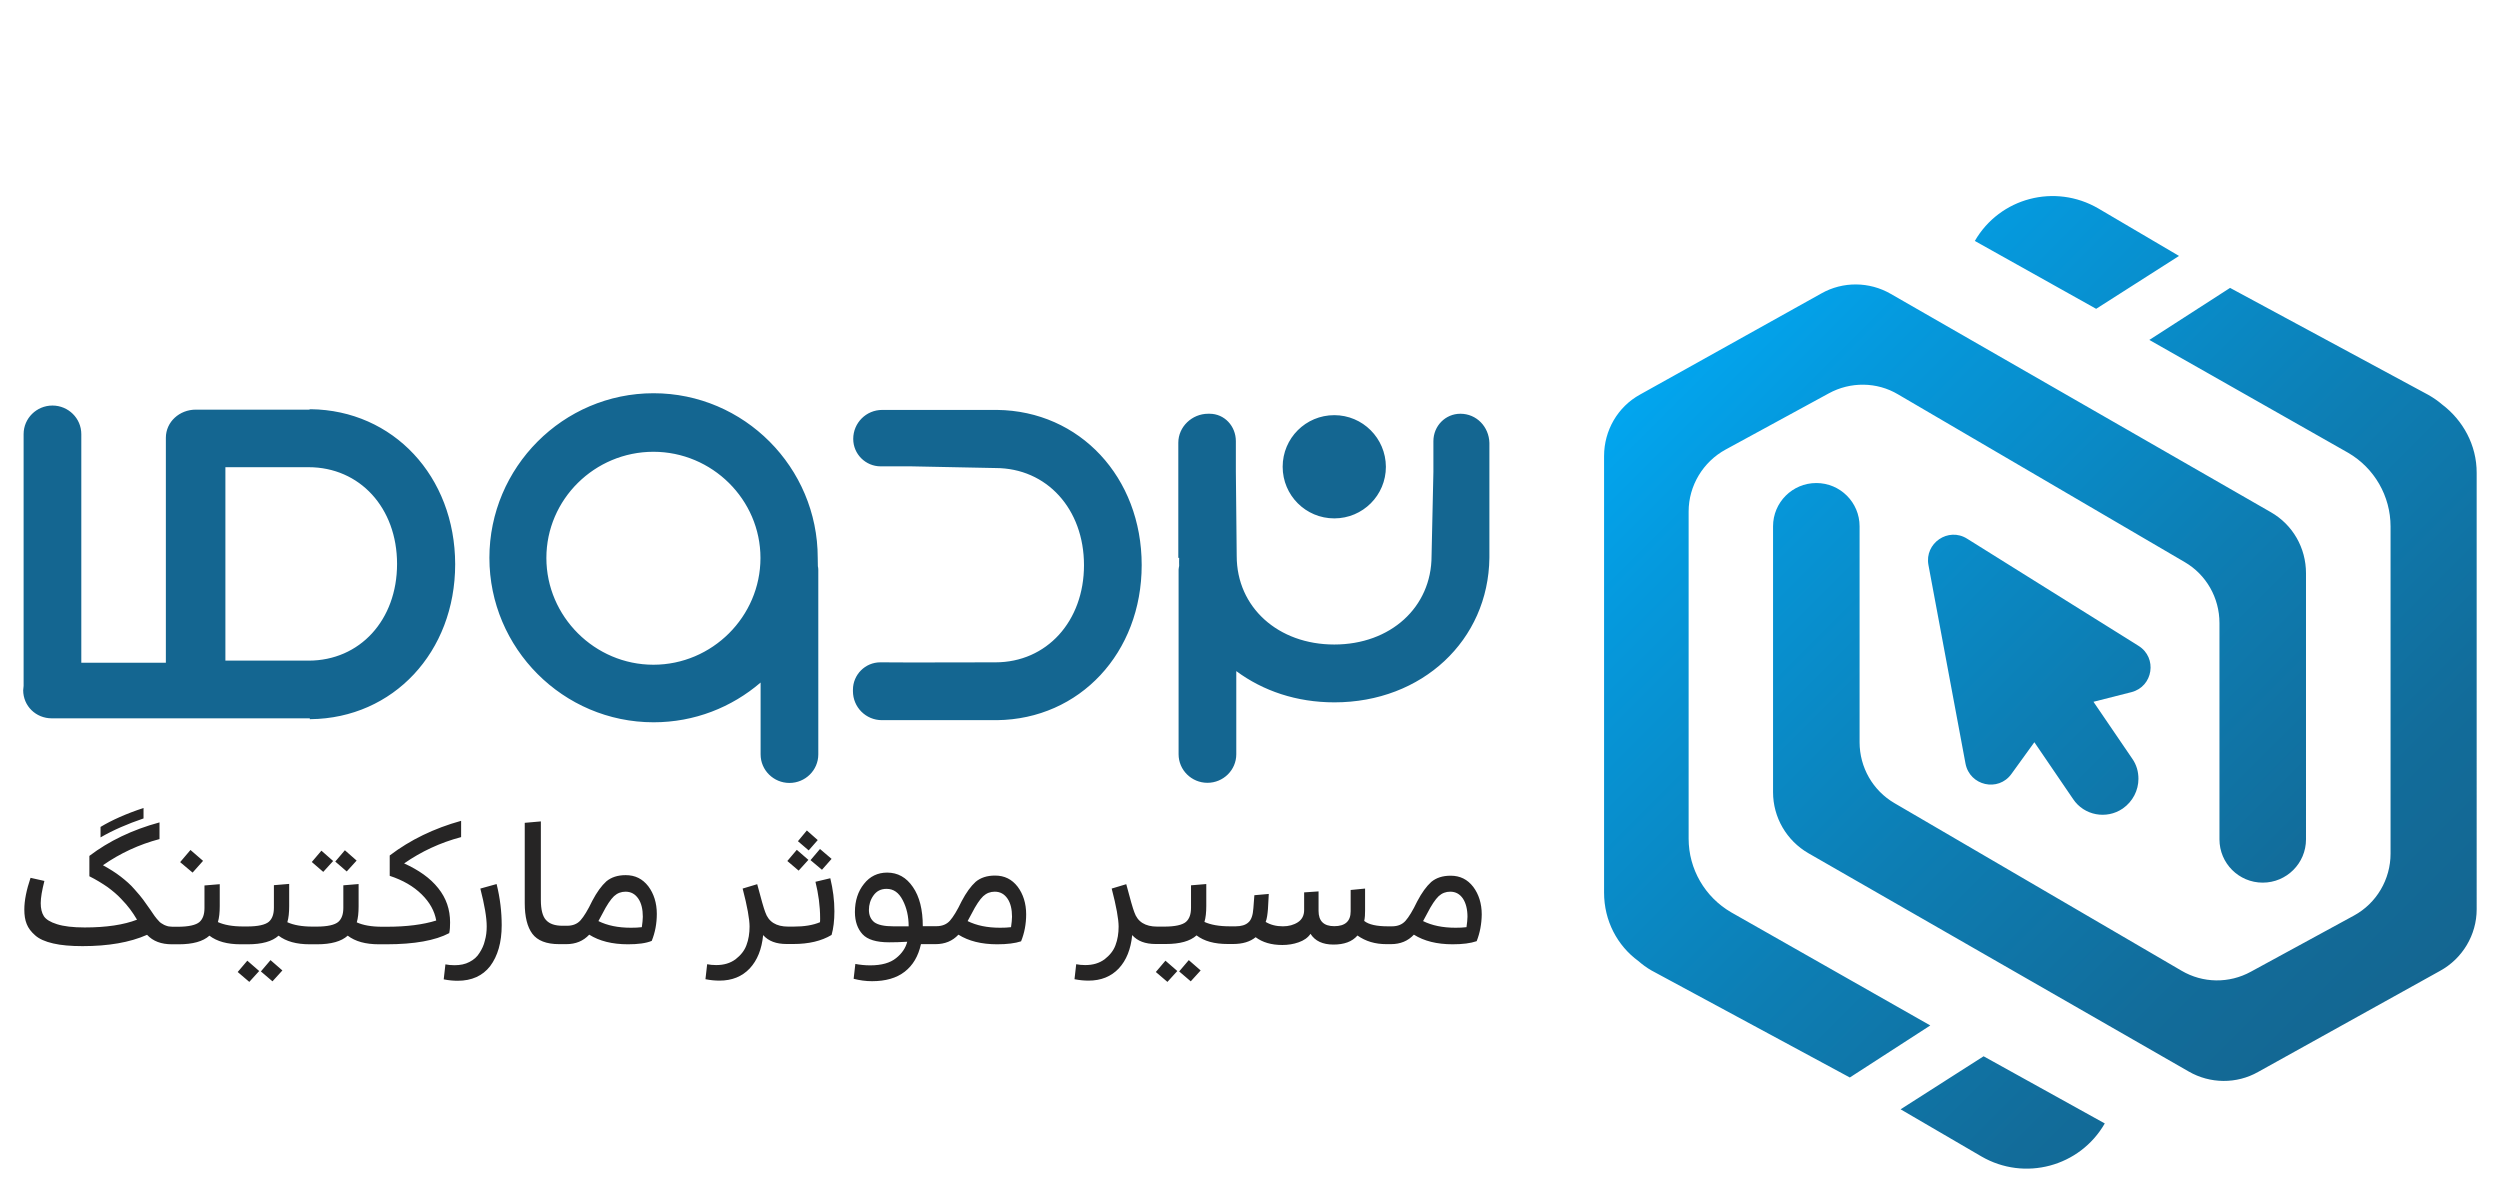 <svg xmlns="http://www.w3.org/2000/svg" xmlns:xlink="http://www.w3.org/1999/xlink" id="Layer_2_1_" x="0px" y="0px" viewBox="0 0 1768 842.2" style="enable-background:new 0 0 1768 842.2;" xml:space="preserve">
<style type="text/css">
	.st0{fill:#262525;}
	.st1{fill:#146691;}
	.st2{fill:url(#Logo_mark_1_);}
</style>
<path id="Tagline" class="st0" d="M1044.3,665.6c-4.4,1.5-9.9,2.2-17,2.2c-11.2,0-20.2-2.3-27.4-6.8c-4.2,4.5-9.6,6.7-16.2,6.7h-1  l0,0h-2.3c-7.9,0-14.6-2-20.4-6.1c-3.8,4.4-9.5,6.4-17,6.4s-13-2.5-16.2-7.6c-1.9,2.8-4.7,4.7-8.4,6c-3.6,1.3-7.6,1.9-11.5,1.9  c-7.9,0-14.1-1.9-18.9-5.5c-3.9,3.2-9.3,4.8-15.9,4.8h-1.5l0,0h-2.3c-9.5,0-16.7-2-22.1-6.1c-4.5,4.1-11.8,6.1-21.7,6.1h-2.8l0,0  h-4.4c-7.3,0-12.8-2-16.6-6.3c-1,10-4.1,17.8-9.5,23.6c-5.4,5.7-12.5,8.6-21.4,8.6c-3.1,0-6.4-0.3-9.9-1l1.2-10.6  c1.9,0.4,4.1,0.6,6.4,0.6c5.4,0,9.9-1.3,13.7-4.1c3.6-2.8,6.3-6.1,7.7-10c1.5-3.9,2.2-8.4,2.2-13.1c0-5.2-1.6-14.3-4.9-26.9  l10.3-3.1c2.8,10.6,4.7,17.3,5.7,19.8c2.3,6.8,7.7,10.2,16.2,10.2h3.1l0,0h1.9c7.7,0,12.8-1.2,15.3-3.3c2.5-2.2,3.6-5.5,3.6-10  v-15.9l10.8-0.9v15.4c0,4.7-0.4,8.4-1.3,11.4c4.4,2,10.3,3.1,17.9,3.1h0.9l0,0h3.3c3.9,0,7-0.9,9-2.8c2-1.7,3.2-5.1,3.5-10l0.7-9.2  l10.2-0.9l-0.6,10.8c-0.3,3.6-0.7,6.7-1.6,9c3.3,2,7.4,3.1,12.2,3.1c4.1,0,7.7-1,10.6-2.9s4.4-4.8,4.4-8.6v-12.5l10.2-0.7v13.8  c0,7.1,3.6,10.8,11.1,10.8c7.7,0,11.6-3.5,11.6-10.5v-15.1l10.2-1v15.6c0,2.5-0.1,4.9-0.6,7.3c3.2,2.6,8.9,3.8,16.7,3.8h1.3l0,0h1.6  c4.1,0,7.3-1.3,9.6-3.9c2.3-2.6,5.1-7.1,8.3-13.8c3.2-6.1,6.5-10.6,9.9-13.7c3.5-2.9,8-4.4,13.7-4.4c6.7,0,11.9,2.6,16,7.9  c3.9,5.2,6,11.8,6,19.5C1047.8,653.4,1046.6,659.8,1044.3,665.6z M1034.6,635.5c-2.2-3.2-5.1-4.9-9-4.9c-3.1,0-5.8,1-8.2,3.2  c-2.3,2.2-5.1,6.3-8.2,12.4l-2.8,5.2c6.3,3.1,13.8,4.7,23,4.7c2.8,0,5.4-0.1,7.7-0.4c0.4-2.9,0.7-5.4,0.7-7.4  C1037.8,643.1,1036.7,638.7,1034.6,635.5z M705.2,667.8c-11.2,0-20.2-2.3-27.4-6.8c-4.2,4.5-9.6,6.7-16.2,6.7h-1l0,0h-9.3  c-1.9,8.6-5.7,15-11.5,19.5c-5.8,4.5-13.5,6.7-23.1,6.7c-4.5,0-8.7-0.6-13-1.7l1.2-10.5c3.2,0.6,6.7,1,10.5,1c8,0,14.1-1.7,18.3-5.1  c4.2-3.3,6.8-7.3,7.9-11.6c-4.8,0.3-9,0.4-12.8,0.4c-9,0-15.3-1.9-18.8-5.7c-3.5-3.8-5.4-9-5.4-15.7c0-8,2.2-14.7,6.4-19.9  c4.2-5.4,9.8-8,16.4-8c7.4,0,13.5,3.3,18.2,10.2c4.7,6.8,7,16,7,27.7h8l0,0h1.6c4.1,0,7.3-1.3,9.6-3.9c2.3-2.6,5.1-7.1,8.3-13.8  c3.2-6.1,6.5-10.6,9.9-13.7c3.5-2.9,8-4.4,13.7-4.4c6.7,0,11.9,2.6,16,7.9c3.9,5.2,6,11.8,6,19.5c0,6.8-1.2,13.2-3.6,19.1  C717.9,667.1,712.2,667.8,705.2,667.8z M638.4,636.6c-2.8-5.4-6.5-8-11.4-8c-4.1,0-7.1,1.6-9.3,4.7c-2.2,3.1-3.2,6.5-3.2,10.2  c0,3.8,1.3,6.7,3.8,8.7c2.6,1.9,7,2.9,13.5,2.9h10.8C642.6,648.1,641.2,642,638.4,636.6z M712.5,635.5c-2.2-3.2-5.1-4.9-9-4.9  c-3.1,0-5.8,1-8.2,3.2c-2.3,2.2-5.1,6.3-8.2,12.4l-2.8,5.2c6.3,3.1,13.8,4.7,23,4.7c2.8,0,5.4-0.1,7.7-0.4c0.4-2.9,0.7-5.4,0.7-7.4  C715.7,643.1,714.7,638.7,712.5,635.5z M561.1,667.6h-0.4l0,0h-4.4c-7.3,0-12.8-2-16.6-6.3c-1,10-4.1,17.8-9.5,23.6  c-5.4,5.7-12.5,8.6-21.4,8.6c-3.1,0-6.4-0.3-9.9-1l1.2-10.6c1.9,0.4,4.1,0.6,6.4,0.6c5.4,0,9.9-1.3,13.7-4.1c3.6-2.8,6.3-6.1,7.7-10  c1.5-3.9,2.2-8.4,2.2-13.1c0-5.2-1.6-14.3-4.9-26.9l10.3-3.1c2.8,10.6,4.7,17.3,5.7,19.8c2.3,6.8,7.7,10.2,16.2,10.2h3.1l0,0h0.6  c7.7,0,13.8-1,18.8-3.1c0.1-0.6,0.1-1.6,0.1-2.8c0-8.7-1.2-17.3-3.3-25.8l10.5-2.5c1.9,7.9,2.9,15.6,2.9,23.4c0,6.5-0.7,12.2-2,16.7  C580.9,665.5,571.9,667.6,561.1,667.6z M573.2,608.3l6.7-7.9l8.2,7l-6.8,7.7L573.2,608.3z M564.3,594.9l6.3-7.6l7.7,6.8l-6.4,7.3  L564.3,594.9z M564.8,615.7l-8-6.8l6.7-7.9l8.2,7.1L564.8,615.7z M444.1,667.8c-11.2,0-20.2-2.3-27.4-6.8c-4.2,4.5-9.6,6.7-16.2,6.7  h-1l0,0h-4.1c-9,0-15.3-2.5-18.9-7.3c-3.6-4.8-5.4-12.1-5.4-21.7v-56.8l11.4-1v55.6c0,6.7,1.2,11.5,3.6,14.1  c2.5,2.8,6.4,4.1,11.8,4.1h1.5l0,0h1.6c4.1,0,7.3-1.3,9.6-3.9c2.3-2.6,5.1-7.1,8.3-13.8c3.2-6.1,6.5-10.6,9.9-13.7  c3.5-2.9,8-4.4,13.7-4.4c6.7,0,11.9,2.6,16,7.9c3.9,5.2,6,11.8,6,19.5c0,6.8-1.2,13.2-3.6,19.1C456.8,667.1,451.1,667.8,444.1,667.8  z M451.4,635.5c-2.2-3.2-5.1-4.9-9-4.9c-3.1,0-5.8,1-8.2,3.2c-2.3,2.2-5.1,6.3-8.2,12.4l-2.8,5.2c6.3,3.1,13.8,4.7,23,4.7  c2.8,0,5.4-0.1,7.7-0.4c0.4-2.9,0.7-5.4,0.7-7.4C454.6,643.1,453.6,638.7,451.4,635.5z M323.7,693.6c-3.1,0-6.4-0.3-9.9-1l1.2-10.6  c1.9,0.4,4.1,0.6,6.4,0.6c4.1,0,7.6-0.7,10.6-2.3c3.1-1.6,5.4-3.6,7.1-6.4c1.7-2.6,3.1-5.5,3.8-8.7c0.9-3.1,1.3-6.4,1.3-10  c0-6.3-1.5-15.1-4.5-26.8l11.5-3.2c2.5,10,3.6,19.8,3.6,29.1c0,12.2-2.8,21.8-8.2,29C341.3,690.1,333.6,693.6,323.7,693.6z   M309.9,628.1c5.7,7.1,8.4,15.1,8.4,24.2c0,2.8-0.1,5.2-0.6,7.6c-9.8,5.2-24.6,7.9-44.4,7.9h-3.1l0,0H268c-9.5,0-16.7-2-22.1-6.1  c-4.5,4.1-11.8,6.1-21.7,6.1h-2.8l0,0h-2.3c-9.5,0-16.7-2-22.1-6.1c-4.5,4.1-11.8,6.1-21.7,6.1h-2.8l0,0h-2.3  c-9.5,0-16.7-2-22.1-6.1c-4.5,4.1-11.8,6.1-21.7,6.1h-2.8l0,0h-2c-7.6,0-13.4-2.2-17.6-6.7c-12.2,5.4-27.4,8-45.6,8  c-8.3,0-15.3-0.6-20.8-1.9c-5.7-1.3-9.9-3.2-12.7-5.7c-2.9-2.5-4.9-5.2-6-8c-1.2-2.9-1.7-6.3-1.7-10.3c0-6.3,1.5-13.8,4.4-22.4  l9.8,2.2c-1.7,6.7-2.6,11.8-2.6,15.7c0,3.8,0.7,6.8,2.2,9.2c1.5,2.3,4.5,4.2,9.3,5.7c4.7,1.5,11.2,2.3,19.6,2.3  c15.4,0,27.7-1.9,37-5.5c-1.6-2.8-3.3-5.2-4.9-7.4c-1.6-2.2-3.8-4.7-6.4-7.4c-2.6-2.8-5.8-5.5-9.6-8.3c-3.8-2.6-8-5.2-12.8-7.6  v-14.4c13.8-10.5,30.4-18.5,49.6-23.7v11.8c-14.4,3.8-27.8,10-40,18.5c4.7,2.6,8.9,5.2,12.5,8c3.6,2.8,7,5.7,9.8,9  c2.9,3.2,4.9,5.7,6.1,7.3c1.2,1.6,2.9,4.1,5.2,7.3c0.4,0.6,1,1.5,1.9,2.8c0.9,1.3,1.5,2.2,1.9,2.6c0.3,0.4,0.9,1.2,1.7,2  c0.7,0.9,1.5,1.6,2,1.9c0.6,0.3,1.3,0.7,2.2,1.3c0.9,0.4,1.7,0.7,2.8,1c1,0.1,2.2,0.3,3.3,0.3h1.6l0,0h1.9c7.7,0,12.8-1.2,15.3-3.3  c2.5-2.2,3.6-5.5,3.6-10v-15.9l10.8-0.9v15.4c0,4.7-0.4,8.4-1.3,11.4c4.4,2,10.3,3.1,17.9,3.1h0.9l0,0h1.9c7.7,0,12.8-1.2,15.3-3.3  c2.5-2.2,3.6-5.5,3.6-10v-15.9l10.8-0.9v15.7c0,4.7-0.4,8.4-1.3,11.4c4.4,2,10.3,3.1,17.9,3.1h0.9l0,0h1.9c7.7,0,12.8-1.2,15.3-3.3  c2.5-2.2,3.6-5.5,3.6-10v-15.9l10.8-0.9v15.7c0,4.7-0.4,8.4-1.3,11.4c4.4,2,10.3,3.1,17.9,3.1h0.9l0,0h2.5c14,0,25.6-1.5,34.9-4.4  c-1.2-6.7-4.5-12.8-10.3-18.5c-5.8-5.7-13.2-10-22.6-13.1v-14.4c14.6-11.1,31.4-19.2,50.5-24.5V592c-14.8,3.9-28.2,10.2-40.3,18.6  C296.1,615.3,304.2,620.9,309.9,628.1z M237.1,609.3l6.8-8l8.3,7.3l-7,7.7L237.1,609.3z M220.5,609.6l6.8-8l8.3,7.3l-7,7.7  L220.5,609.6z M127.4,609.7l7.3-8.6l8.9,7.7l-7.4,8.3L127.4,609.7z M71.1,584.8c8-4.8,18-9.3,30.4-13.4v7.4  c-11.2,3.8-21.4,8.2-30.4,13.4V584.8z M183.3,686.7l-7,7.7l-8.2-7l6.8-8L183.3,686.7z M199.7,686.3l-7,7.7l-8.2-7l6.8-8L199.7,686.3  z M832.6,686.7l-7,7.7l-8.2-7l6.8-8L832.6,686.7z M849.1,686.3l-7,7.7l-8.2-7l6.8-8L849.1,686.3z"></path>
<path id="Logo_Type" class="st1" d="M644.5,468.5l59.5-0.1c36.2,0,62.6-29,62.6-68.7S740.3,331,704,331l-59.5-1.2h-21.7  c-10.6,0-19.4-8.6-19.4-19.4l0,0c0-11.4,9.2-20.5,20.5-20.5h80c0.4,0,0.9,0,1.3,0c58.4,0.7,102.2,47.6,102.2,109.7  s-43.8,109-102.3,109.7c-0.1,0-0.4,0-0.6,0l0,0h-80.8c-11.4,0-20.5-9.2-20.5-20.5v-1c0-10.6,8.6-19.4,19.4-19.4L644.5,468.5  L644.5,468.5z M578.3,394.5c0-64-52.1-116.4-116.1-116.4l0,0l0,0c-64,0-116.1,52.4-116.1,116.4s52.1,116.3,116.1,116.3  c29,0,55.3-10.6,75.7-28.1v50.8c0,11.2,9.2,20.2,20.4,20.2l0,0c11.2,0,20.4-9,20.4-20.2V402.9c0-0.7-0.1-1.7-0.3-2.5  C578.4,398.4,578.3,396.4,578.3,394.5z M537.8,394.6c0,41.5-34.2,75.5-75.7,75.5l0,0c-41.5,0-75.7-34.1-75.7-75.5l0,0  c0-41.5,34.2-75.1,75.7-75.1C503.6,319.5,537.8,353.3,537.8,394.6L537.8,394.6z M219.7,289.4c-0.4,0-0.9,0.3-1.3,0.3h-80  c-11.4,0-21.1,8.6-21.1,19.9v159.1H57.5V307c0-11.2-9.2-20.2-20.4-20.2l0,0c-11.2,0-20.4,9-20.4,20.2v178.1c0,1-0.3,2-0.3,3.1v-0.1  c0,11.2,9,19.9,20.2,19.9H136c0.7,0,1.6,0,2.3,0h80.8v0.6c0,0,0.3,0,0.6,0c58.4-0.7,102.2-47.4,102.2-109.6  C321.8,336.8,278,290.1,219.7,289.4z M218.2,467.2h-58.8V330.4h58.8c36.2,0,62.6,28.7,62.6,68.4S254.5,467.2,218.2,467.2z   M1032.8,292.6c-10.6,0-19.1,8.6-19.1,19.4v21.7l-1.3,59.5c0,36.2-29,62.6-68.8,62.6c-39.7,0-69-26.3-69-62.6l-0.6-59.5v-21.7  c0-10.6-8-19.4-18.6-19.4h-1c-11.4,0-21.1,9.2-21.1,20.5v81.4h0.6c0,0,0,0.1,0,0.3c0,1.9-0.1,3.5,0,5.4c-0.1,0.9-0.4,1.7-0.4,2.6  v130.6c0,11.2,9.2,20.2,20.4,20.2l0,0c11.2,0,20.4-9,20.4-20.2v-58.8c18.9,14,42.6,22.1,69.4,22.1c62,0,108.9-43.8,109.6-102.2  c0-0.4,0-0.9,0-1.3v-80C1053,301.8,1044.2,292.6,1032.8,292.6z M943.6,293.6c-20.2,0-36.5,16.3-36.5,36.5  c0,20.2,16.3,36.5,36.5,36.5c20.2,0,36.5-16.3,36.5-36.5C980,309.9,963.7,293.6,943.6,293.6z"></path>
<linearGradient id="Logo_mark_1_" gradientUnits="userSpaceOnUse" x1="1687.533" y1="520.423" x2="1198.004" y2="1009.952" gradientTransform="matrix(1 0 0 -1 0 1248)">
	<stop offset="0" style="stop-color:#146691"></stop>
	<stop offset="0.179" style="stop-color:#126C9A"></stop>
	<stop offset="0.477" style="stop-color:#0D7EB4"></stop>
	<stop offset="0.855" style="stop-color:#0599DD"></stop>
	<stop offset="0.994" style="stop-color:#02A5EE"></stop>
</linearGradient>
<path id="Logo_mark" class="st2" d="M1507.3,489.5l-26.8,6.8l27.4,40.2c3.1,4.4,4.4,9.3,4.4,14.3c0,8-3.9,16-11.1,21  c-11.5,7.9-27.4,4.9-35.1-6.7l-27.4-40.2l-16.2,22.4c-9.3,13-29.5,8.4-32.5-7.3l-26.2-140.4c-2.9-15.4,14-27.1,27.4-18.6l121.1,75.7  C1525.9,465.1,1522.7,485.6,1507.3,489.5z M1284.6,341.6L1284.6,341.6L1284.6,341.6L1284.6,341.6z M1727,286  c-2.9-2.5-6.1-4.7-9.6-6.7l-140.3-75.7l-57.1,36.8l140.6,79.8c18.6,10.8,30,30.7,30,52.1v231.4c0,18.2-9.9,35.1-25.9,43.8  l-72.9,39.7c-15.3,8.4-33.9,8.2-49-0.7l-203-118.5c-15.3-8.9-24.7-25.3-24.7-43.1V372.2c0-16.9-13.7-30.6-30.6-30.6  s-30.6,13.7-30.6,30.6v188c0,17.9,9.6,34.3,25,43.2l269,154.4c15.1,8.7,33.8,8.9,49,0.3l128.7-71.5c15.9-8.7,25.9-25.5,25.9-43.5  V334.5C1751.6,314.7,1741.7,297.1,1727,286z M1482.4,218.4L1541,181l-57.1-33.6c-30.6-17.8-69.6-7.6-87.3,23l0,0L1482.4,218.4z   M1600.6,624.1L1600.6,624.1L1600.6,624.1L1600.6,624.1z M1224.3,645.2c-18.6-10.8-30.1-30.6-30.1-52.1V361.7  c0-18.2,10.2-35.1,26.2-43.8l72.9-39.7c15.3-8.4,34.1-8.2,49,0.7l202.7,118.6c15.3,8.9,24.6,25.3,24.6,43.1v153  c0,16.9,13.7,30.6,30.6,30.6s30.6-13.7,30.6-30.6V405.4c0-17.9-9.3-34.3-24.9-43.2l-268.8-154.4c-15.1-8.7-33.8-8.9-49-0.3  l-128.2,71.5c-15.9,8.7-25.5,25.5-25.5,43.5v308.8c0,19.8,9.3,37.4,24.2,48.3c2.9,2.5,5.8,4.7,9.3,6.7l140.3,75.7l56.9-36.8  L1224.3,645.2z M1402.8,747l-58.7,37.5l57.1,33.3c30.6,17.8,69.7,7.3,87.3-23.3l0,0L1402.8,747z"></path>
</svg>